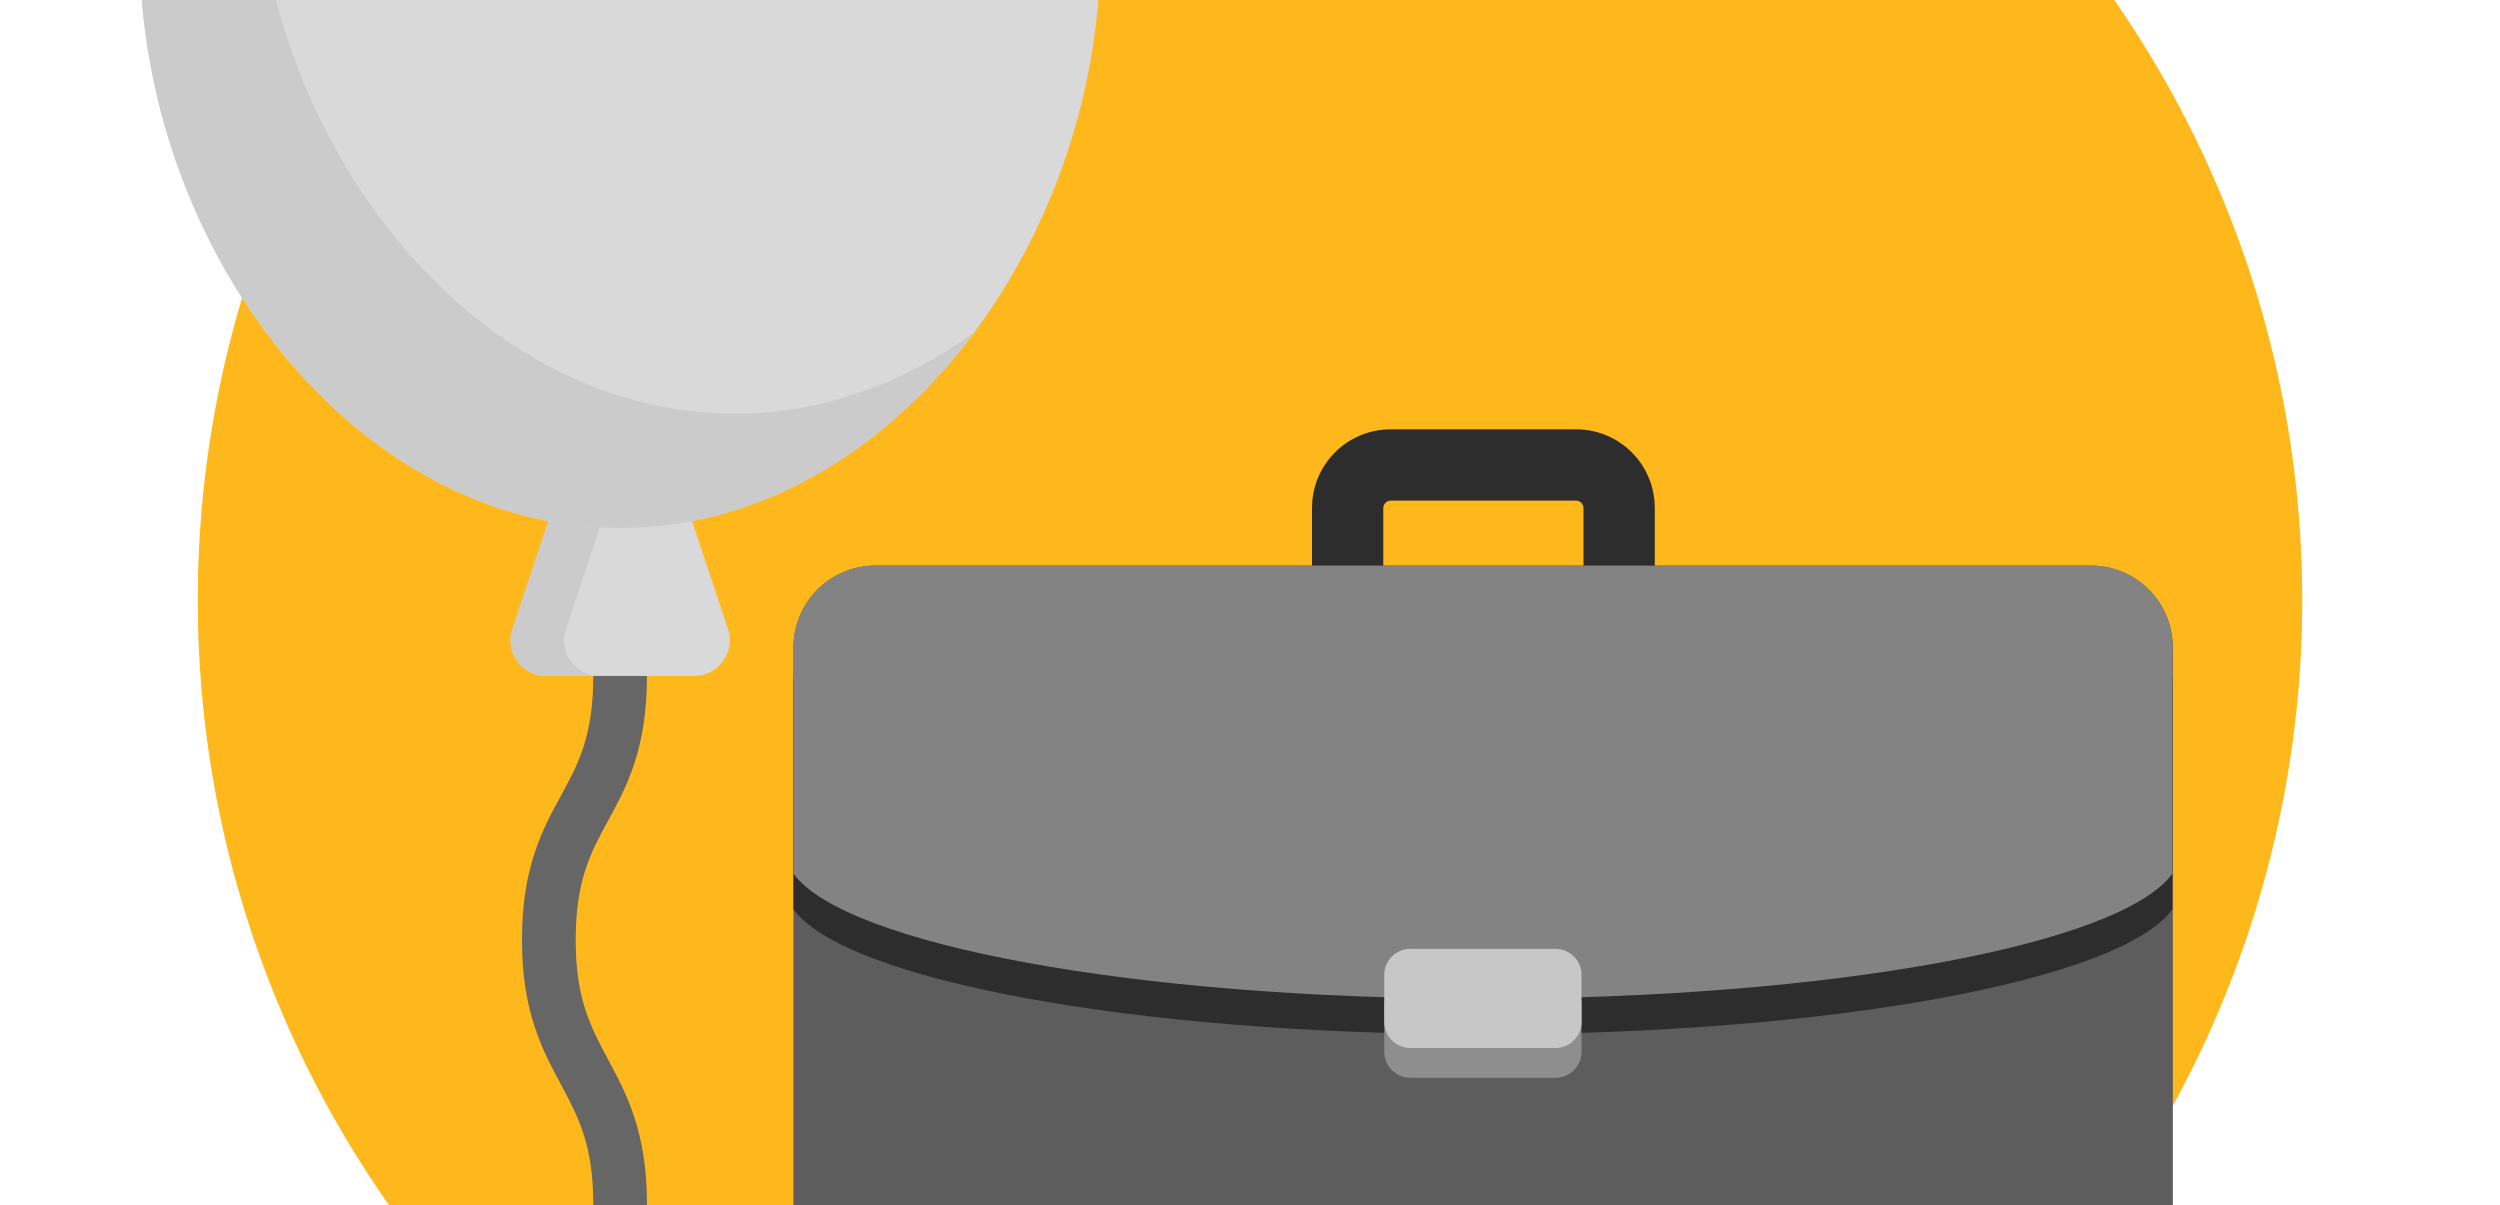 <?xml version="1.0" encoding="UTF-8"?>
<svg preserveAspectRatio="xMidYMid slice" width="56px" height="27px" xmlns="http://www.w3.org/2000/svg" xmlns:xlink="http://www.w3.org/1999/xlink" version="1.1" id="Layer_1" x="0px" y="0px" viewBox="0 0 512 512" style="enable-background:new 0 0 512 512;" xml:space="preserve">
<style type="text/css">
	.st0{fill:#FFB81C;}
	.st1{fill:#5D5D5D;}
	.st2{fill:#2D2D2D;}
	.st3{fill:#838383;}
	.st4{fill:#8E8E8E;}
	.st5{fill:#C7C7C7;}
	.st6{fill:#666666;}
	.st7{fill:#D9D9D9;}
	.st8{fill:#CBCBCB;}
</style>
<circle class="st0" cx="256" cy="255.5" r="215.5"></circle>
<g>
	<path class="st1" d="M445,412.8c0,9.3-7.5,16.8-16.8,16.8H179.3c-9.3,0-16.8-7.5-16.8-16.8V265.2c0-9.3,7.5-16.8,16.8-16.8h248.9   c9.3,0,16.8,7.5,16.8,16.8V412.8z"></path>
	<path class="st2" d="M283.3,248.6v-12c0-0.8,0.7-1.5,1.5-1.5h38c0.8,0,1.5,0.7,1.5,1.5v12h14.6v-12c0-8.9-7.2-16.1-16.1-16.1h-38   c-8.9,0-16.1,7.2-16.1,16.1v12H283.3z"></path>
	<path class="st2" d="M428.2,255.7H179.3c-9.3,0-16.8,7.5-16.8,16.8v46.3c10.6,14.5,69.8,25.6,141.2,25.6   c71.5,0,130.7-11.1,141.2-25.6v-46.3C445,263.2,437.5,255.7,428.2,255.7z"></path>
	<path class="st3" d="M428.2,248.4H179.3c-9.3,0-16.8,7.5-16.8,16.8v46.3c10.6,14.5,69.8,25.6,141.2,25.6   c71.5,0,130.7-11.1,141.2-25.6v-46.3C445,255.9,437.5,248.4,428.2,248.4z"></path>
	<path class="st4" d="M323.9,348c0,2.9-2.4,5.3-5.3,5.3h-29.8c-2.9,0-5.3-2.4-5.3-5.3v-9.7c0-2.9,2.4-5.3,5.3-5.3h29.8   c2.9,0,5.3,2.4,5.3,5.3V348z"></path>
	<path class="st5" d="M323.9,341.9c0,2.9-2.4,5.3-5.3,5.3h-29.8c-2.9,0-5.3-2.4-5.3-5.3v-9.7c0-2.9,2.4-5.3,5.3-5.3h29.8   c2.9,0,5.3,2.4,5.3,5.3V341.9z"></path>
</g>
<g>
	<g>
		<path class="st6" d="M127,384.6c-3,0-5.5-2.5-5.5-5.5c0-12.1-3.1-17.8-6.6-24.4c-3.7-6.9-8-14.7-8-29.6s4.2-22.7,8-29.6    c3.6-6.6,6.6-12.3,6.6-24.4c0-3,2.5-5.5,5.5-5.5c3,0,5.5,2.5,5.5,5.5c0,14.9-4.2,22.7-8,29.6c-3.6,6.6-6.6,12.3-6.6,24.4    c0,12.1,3.1,17.8,6.6,24.4c3.7,6.9,8,14.7,8,29.6C132.5,382.1,130,384.6,127,384.6z"></path>
	</g>
	<path class="st7" d="M139.4,232.3l9.7,29.1c1.6,4.7-2,9.6-6.9,9.6h-30.3c-5,0-8.5-4.9-6.9-9.6l9.7-29.1H139.4z"></path>
	<path class="st8" d="M122.8,271h-11c-5,0-8.5-4.9-6.9-9.6l9.7-29.1h11l-9.7,29.1C114.3,266.1,117.8,271,122.8,271z"></path>
	<path class="st7" d="M28.6,121.8c0-61.9,44.1-105.6,98.4-105.6s98.4,43.7,98.4,105.6S181.3,240.7,127,240.7S28.6,183.7,28.6,121.8z   "></path>
	<path class="st8" d="M199.6,200.6c-18,24.2-43.8,40.1-72.6,40.1c-54.3,0-98.4-57-98.4-118.9c0-38.5,17.1-70,43.1-88.3   C59.3,50.9,52,73.2,52,98.4c0,61.9,44.1,118.9,98.4,118.9C168.3,217.3,185.1,211.1,199.6,200.6z"></path>
</g>
</svg>
